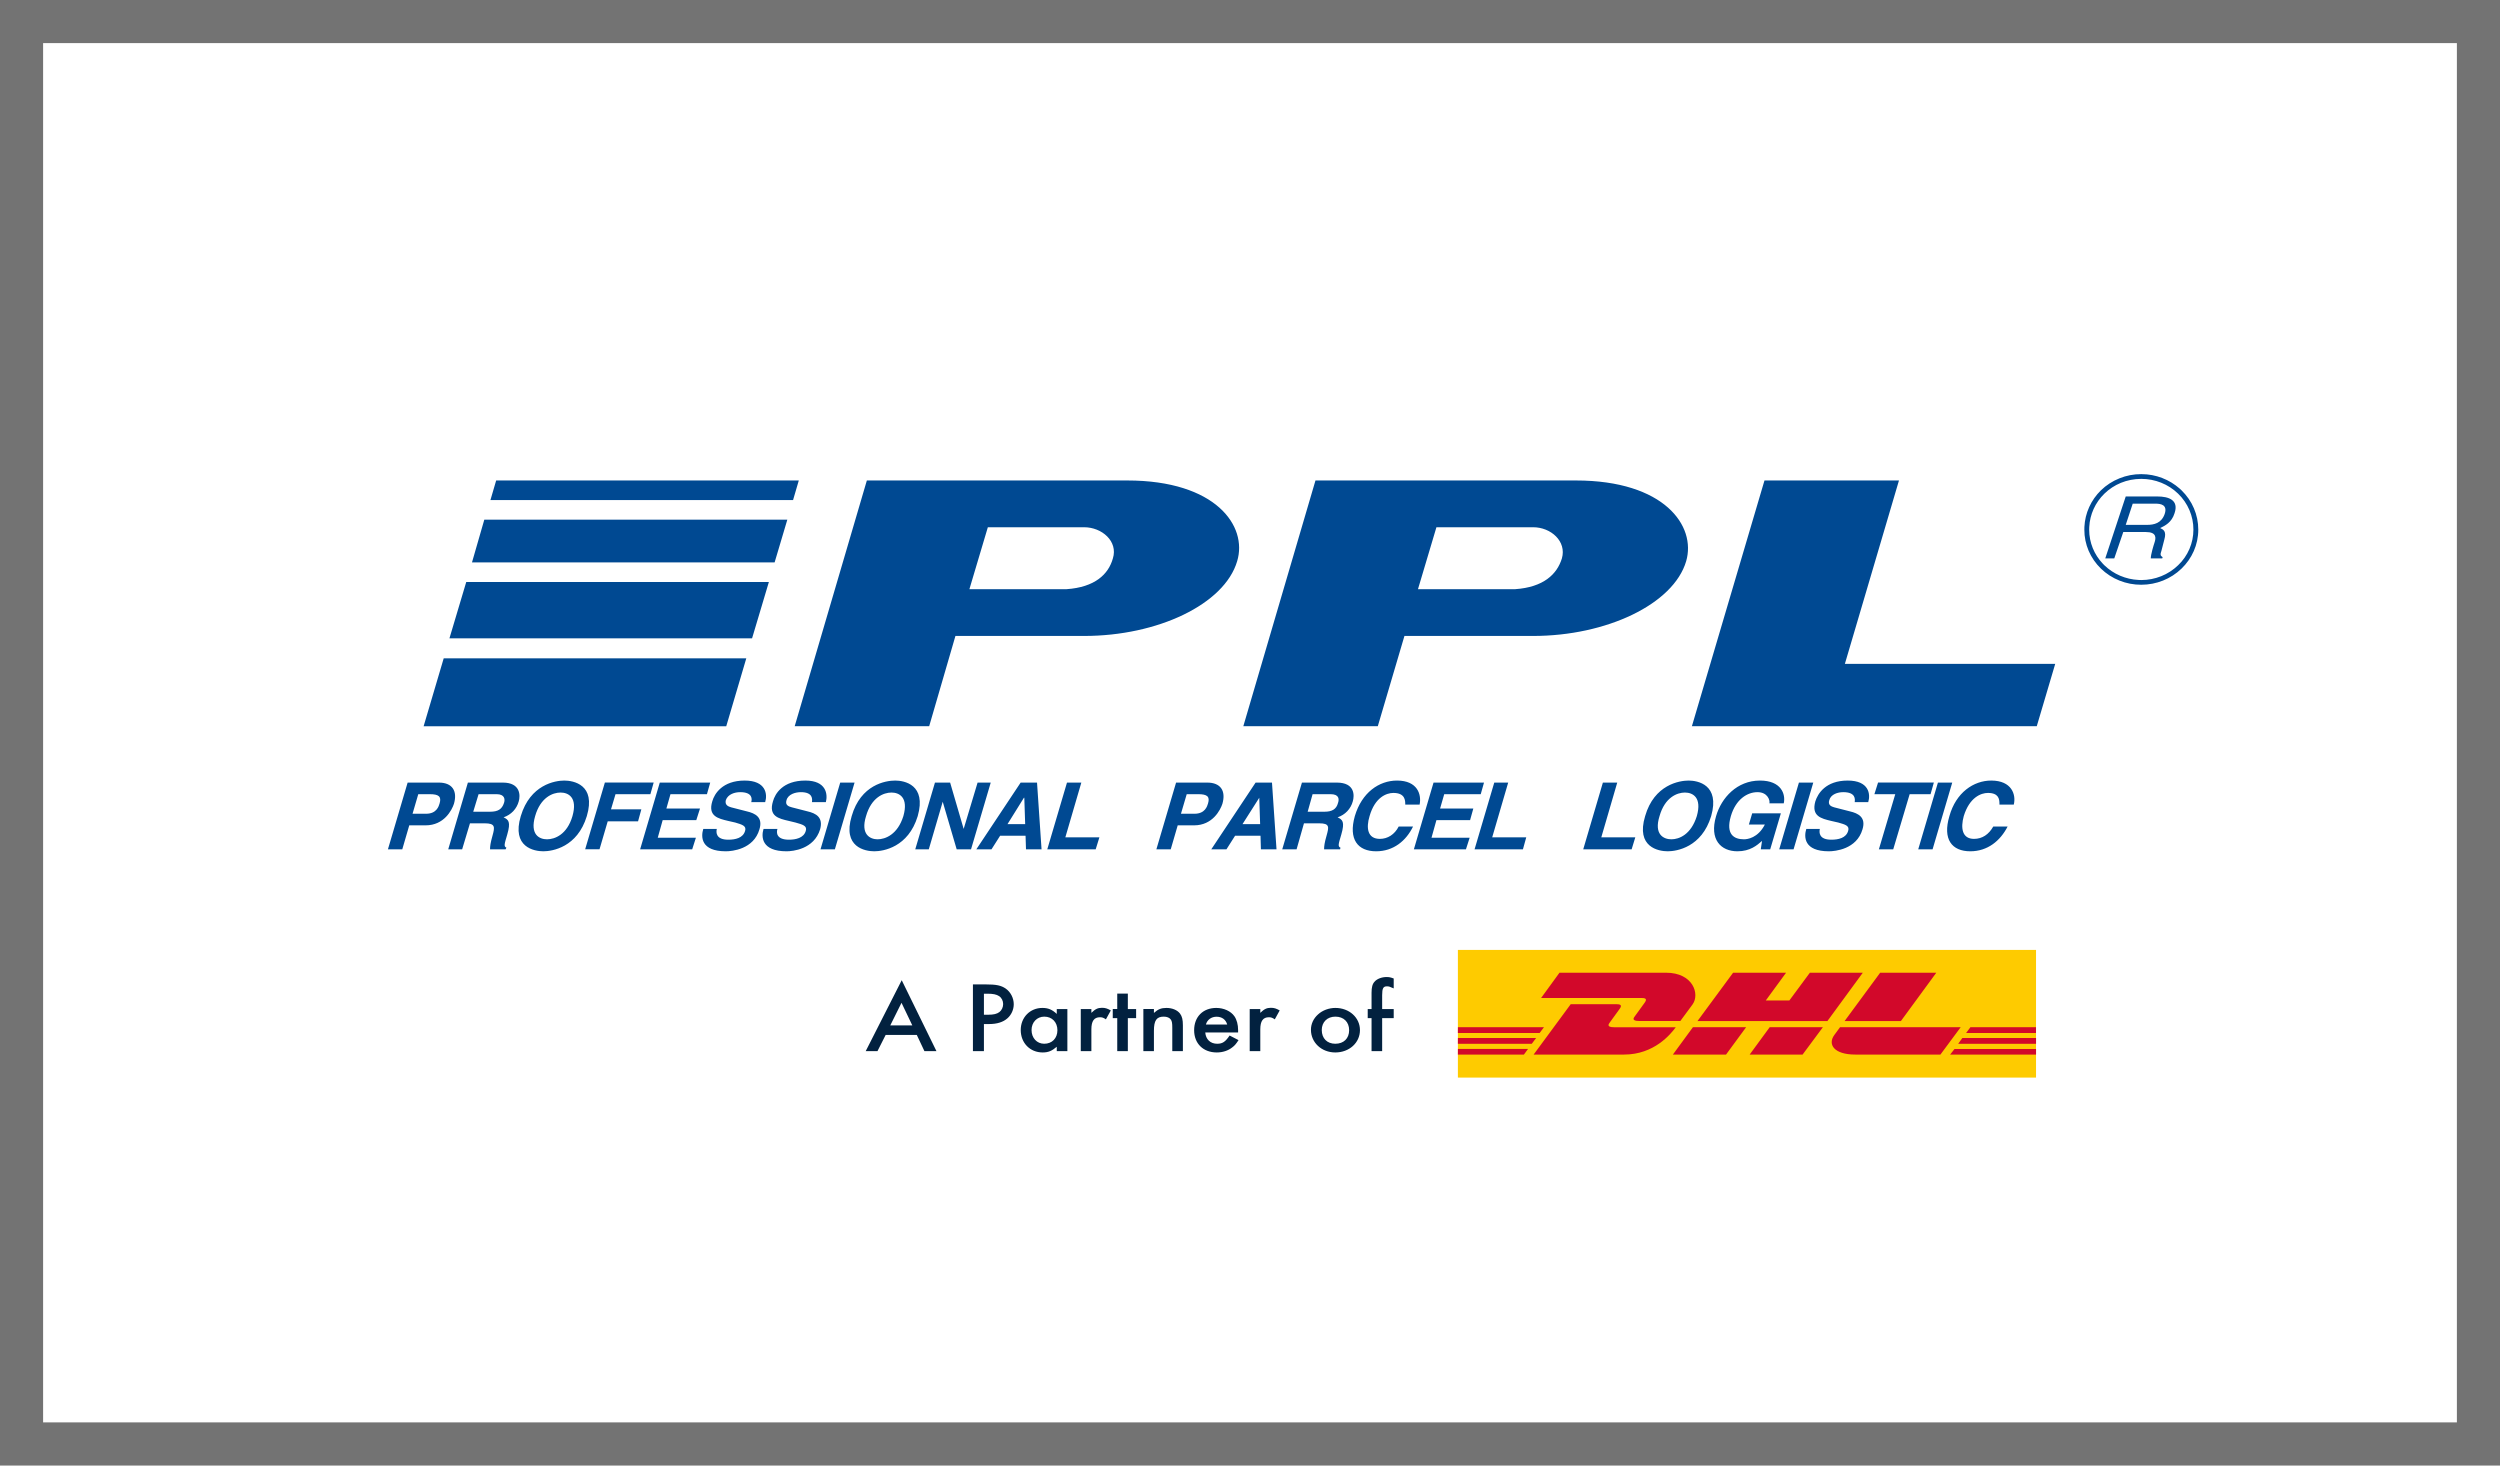 <svg width="58" height="34" viewBox="0 0 58 34" fill="none" xmlns="http://www.w3.org/2000/svg">
<rect x="0" y="0" width="58" height="34" fill="#808080" stroke="none"/>
<rect x="1" y="1" width="56" height="32" fill="white"/>
<rect x="0.5" y="0.5" width="57" height="33" stroke="black" stroke-opacity="0.1"/>
<path fill-rule="evenodd" clip-rule="evenodd" d="M33.823 25H47.236V22.038H33.823V25Z" fill="#FECB00"/>
<path fill-rule="evenodd" clip-rule="evenodd" d="M36.18 22.567L35.753 23.154H38.091C38.206 23.154 38.206 23.197 38.148 23.274C38.091 23.356 37.99 23.495 37.932 23.572C37.898 23.615 37.846 23.687 38.029 23.687H38.984C38.984 23.687 39.137 23.481 39.267 23.303C39.44 23.067 39.282 22.567 38.652 22.567H36.18Z" fill="#D2082A"/>
<path fill-rule="evenodd" clip-rule="evenodd" d="M35.58 24.466L36.44 23.298H37.51C37.625 23.298 37.625 23.342 37.567 23.418C37.51 23.5 37.409 23.634 37.351 23.716C37.318 23.76 37.265 23.832 37.448 23.832H38.878C38.758 23.995 38.374 24.466 37.678 24.466H35.58ZM40.51 23.831L40.044 24.466H38.811L39.276 23.831L40.51 23.831ZM43.217 22.567H41.989L41.513 23.211H40.966L41.437 22.567H40.208L39.382 23.688H42.396L43.217 22.567ZM42.291 23.831L41.82 24.466H40.592L41.057 23.831L42.291 23.831ZM33.824 24.082H35.638L35.537 24.216H33.823L33.824 24.082ZM33.824 23.831H35.82L35.719 23.966H33.823L33.824 23.831ZM33.824 24.336H35.45L35.355 24.466H33.823L33.824 24.336ZM47.236 24.216H45.43L45.526 24.082H47.236V24.216ZM47.236 24.466H45.243L45.344 24.337H47.236V24.466ZM45.714 23.831H47.235V23.966H45.613L45.714 23.831ZM44.922 22.567L44.101 23.688H42.795L43.62 22.567H44.922ZM45.488 23.831L45.018 24.466H43.044C42.541 24.466 42.401 24.226 42.555 24.014C42.598 23.957 42.689 23.831 42.689 23.831H45.488L45.488 23.831Z" fill="#D2082A"/>
<path d="M20.357 24.387L20.547 24.011H21.27L21.447 24.387H21.726L20.92 22.741L20.084 24.387H20.357ZM21.166 23.79H20.654L20.915 23.265L21.166 23.79ZM22.827 24.387V23.758H22.946C23.131 23.758 23.273 23.713 23.372 23.625C23.463 23.546 23.519 23.423 23.519 23.298C23.519 23.157 23.448 23.017 23.334 22.936C23.225 22.862 23.119 22.838 22.86 22.838H22.572V24.387H22.827ZM22.921 23.542H22.827V23.054H22.911C23.043 23.054 23.119 23.071 23.179 23.11C23.238 23.149 23.273 23.219 23.273 23.294C23.273 23.368 23.24 23.437 23.187 23.479C23.129 23.523 23.053 23.542 22.921 23.542H22.921ZM24.19 24.417C24.32 24.417 24.403 24.382 24.517 24.285V24.387H24.763V23.41H24.517V23.523C24.41 23.423 24.319 23.384 24.183 23.384C23.896 23.384 23.681 23.604 23.681 23.897C23.681 24.196 23.896 24.417 24.19 24.417ZM24.226 24.215C24.056 24.215 23.932 24.082 23.932 23.897C23.932 23.718 24.058 23.586 24.228 23.586C24.408 23.586 24.532 23.716 24.532 23.901C24.532 24.087 24.408 24.215 24.226 24.215ZM25.32 24.387V23.881C25.32 23.688 25.383 23.6 25.52 23.6C25.571 23.6 25.601 23.611 25.657 23.649L25.771 23.442C25.687 23.396 25.642 23.381 25.566 23.381C25.469 23.381 25.411 23.41 25.32 23.498V23.41H25.074V24.387H25.32ZM26.166 24.387V23.621H26.358V23.41H26.166V23.052H25.92V23.409H25.816V23.62H25.92V24.387H26.166ZM26.771 24.387V23.915C26.771 23.674 26.832 23.586 26.999 23.586C27.075 23.586 27.134 23.611 27.164 23.655C27.189 23.693 27.197 23.739 27.197 23.841V24.387H27.443V23.788C27.443 23.658 27.425 23.581 27.377 23.516C27.316 23.435 27.197 23.384 27.063 23.384C26.941 23.384 26.87 23.412 26.771 23.5V23.409H26.526V24.387H26.771ZM28.23 24.417C28.364 24.417 28.496 24.375 28.59 24.298C28.646 24.257 28.678 24.217 28.734 24.131L28.527 24.024C28.428 24.171 28.362 24.215 28.238 24.215C28.081 24.215 27.974 24.113 27.962 23.953H28.724V23.899C28.724 23.772 28.694 23.658 28.638 23.577C28.555 23.458 28.392 23.384 28.218 23.384C27.909 23.384 27.704 23.59 27.704 23.901C27.704 24.21 27.914 24.417 28.23 24.417ZM28.471 23.769H27.977C28.007 23.658 28.104 23.588 28.223 23.588C28.349 23.588 28.438 23.653 28.471 23.769H28.471ZM29.239 24.387V23.881C29.239 23.688 29.302 23.6 29.439 23.6C29.489 23.6 29.52 23.611 29.575 23.649L29.689 23.442C29.606 23.396 29.56 23.381 29.484 23.381C29.388 23.381 29.33 23.41 29.239 23.498V23.41H28.993V24.387H29.239ZM30.979 24.417C31.303 24.417 31.551 24.192 31.551 23.899C31.551 23.609 31.303 23.384 30.981 23.384C30.906 23.384 30.832 23.398 30.763 23.423C30.694 23.449 30.631 23.486 30.579 23.534C30.526 23.581 30.484 23.637 30.456 23.698C30.428 23.76 30.413 23.826 30.414 23.892C30.414 24.187 30.66 24.417 30.979 24.417ZM30.979 24.215C30.789 24.215 30.665 24.09 30.665 23.897C30.665 23.711 30.794 23.586 30.981 23.586C31.174 23.586 31.3 23.711 31.3 23.901C31.3 24.092 31.174 24.215 30.979 24.215ZM32.066 24.387V23.621H32.334V23.41H32.066V23.089C32.066 22.929 32.091 22.883 32.177 22.883C32.222 22.883 32.243 22.89 32.334 22.931V22.701C32.263 22.674 32.225 22.667 32.169 22.667C32.058 22.667 31.946 22.709 31.891 22.774C31.84 22.827 31.82 22.906 31.82 23.034V23.41H31.731V23.621H31.82V24.387H32.066V24.387Z" fill="#02213F"/>
<path fill-rule="evenodd" clip-rule="evenodd" d="M13.091 18.109C13.3 18.109 13.833 18.202 13.614 18.934C13.395 19.657 12.815 19.75 12.605 19.75C12.396 19.75 11.864 19.657 12.082 18.934C12.301 18.202 12.881 18.109 13.091 18.109H13.091ZM20.768 18.109C20.977 18.109 21.5 18.202 21.291 18.934C21.072 19.657 20.492 19.75 20.283 19.75C20.074 19.75 19.541 19.657 19.759 18.934C19.969 18.202 20.549 18.109 20.768 18.109H20.768ZM39.176 18.109C39.385 18.109 39.908 18.202 39.699 18.934C39.48 19.657 38.9 19.75 38.691 19.75C38.481 19.75 37.948 19.657 38.167 18.934C38.377 18.202 38.966 18.109 39.176 18.109H39.176ZM46.197 18.109C46.672 18.109 46.777 18.434 46.72 18.666H46.387V18.637C46.386 18.541 46.37 18.396 46.12 18.396C45.959 18.396 45.692 18.499 45.559 18.934C45.483 19.212 45.521 19.462 45.797 19.462C45.987 19.462 46.139 19.361 46.244 19.175H46.577C46.406 19.509 46.111 19.75 45.711 19.75C45.283 19.75 45.065 19.472 45.226 18.934C45.378 18.387 45.788 18.109 46.197 18.109ZM17.276 18.109C17.771 18.109 17.809 18.425 17.752 18.609H17.429C17.448 18.545 17.467 18.378 17.172 18.378C17.048 18.378 16.887 18.425 16.839 18.564C16.81 18.684 16.906 18.712 16.962 18.73L17.324 18.823C17.524 18.869 17.704 18.962 17.619 19.24C17.486 19.704 16.982 19.75 16.839 19.75C16.259 19.75 16.259 19.416 16.316 19.231H16.63C16.61 19.315 16.61 19.481 16.896 19.481C17.058 19.481 17.238 19.444 17.286 19.277C17.324 19.157 17.21 19.129 17.058 19.083L16.896 19.046C16.658 18.99 16.42 18.934 16.525 18.591C16.573 18.415 16.763 18.109 17.276 18.109ZM18.684 18.109C19.17 18.109 19.208 18.425 19.16 18.609H18.837C18.846 18.545 18.865 18.378 18.58 18.378C18.456 18.378 18.285 18.425 18.247 18.564C18.209 18.684 18.304 18.712 18.371 18.73L18.732 18.823C18.932 18.869 19.103 18.962 19.027 19.24C18.884 19.704 18.39 19.75 18.247 19.75C17.667 19.75 17.657 19.416 17.714 19.231H18.037C18.009 19.315 18.009 19.481 18.304 19.481C18.456 19.481 18.647 19.444 18.694 19.277C18.732 19.157 18.618 19.129 18.456 19.083L18.304 19.046C18.057 18.99 17.828 18.934 17.933 18.591C17.98 18.415 18.161 18.109 18.684 18.109ZM40.831 18.109C41.326 18.109 41.431 18.425 41.383 18.638H41.05C41.069 18.573 41.012 18.378 40.774 18.378C40.536 18.378 40.27 18.545 40.156 18.934C40.032 19.361 40.232 19.472 40.46 19.472C40.536 19.472 40.784 19.444 40.945 19.129H40.574L40.651 18.869H41.316L41.069 19.704H40.85L40.879 19.509C40.764 19.611 40.603 19.75 40.308 19.75C39.927 19.75 39.652 19.481 39.813 18.934C39.937 18.508 40.298 18.109 40.831 18.109V18.109ZM42.867 18.109C43.362 18.109 43.4 18.425 43.343 18.609H43.029C43.038 18.545 43.057 18.378 42.763 18.378C42.638 18.378 42.477 18.425 42.439 18.564C42.401 18.684 42.496 18.712 42.553 18.73L42.915 18.823C43.114 18.869 43.295 18.962 43.21 19.24C43.076 19.704 42.572 19.75 42.43 19.75C41.849 19.75 41.849 19.416 41.906 19.231H42.22C42.201 19.315 42.201 19.481 42.486 19.481C42.648 19.481 42.829 19.444 42.877 19.277C42.915 19.157 42.81 19.129 42.648 19.083L42.486 19.046C42.249 18.99 42.02 18.934 42.116 18.591C42.172 18.415 42.353 18.109 42.867 18.109ZM32.412 18.109C32.888 18.109 32.983 18.434 32.935 18.666H32.602C32.602 18.573 32.602 18.396 32.326 18.396C32.165 18.396 31.898 18.499 31.774 18.934C31.689 19.212 31.727 19.462 32.013 19.462C32.193 19.462 32.355 19.361 32.45 19.175H32.783C32.621 19.509 32.326 19.75 31.927 19.75C31.499 19.75 31.28 19.472 31.432 18.934C31.594 18.387 31.993 18.109 32.412 18.109ZM19.826 18.156L19.369 19.704H19.036L19.493 18.156H19.826ZM22.043 18.156L22.357 19.231L22.68 18.156H22.985L22.528 19.704H22.195L21.871 18.6L21.548 19.704H21.234L21.691 18.156H22.043ZM28.007 18.156C28.321 18.156 28.445 18.35 28.36 18.647C28.312 18.795 28.131 19.148 27.703 19.148H27.323L27.161 19.704H26.828L27.285 18.156H28.008H28.007ZM34.429 18.156L34.353 18.425H33.506L33.41 18.758H34.181L34.106 19.027H33.325L33.211 19.435H34.096L34.01 19.704H32.802L33.258 18.156H34.429ZM24.059 18.156L24.164 19.704H23.803L23.793 19.389H23.203L23.003 19.704H22.651L23.679 18.156H24.059ZM11.664 18.156C12.082 18.156 12.073 18.462 12.035 18.591C12.012 18.677 11.968 18.755 11.907 18.82C11.845 18.885 11.768 18.933 11.683 18.962C11.797 19.017 11.854 19.064 11.768 19.361C11.702 19.583 11.683 19.639 11.749 19.666L11.73 19.704H11.369C11.369 19.63 11.379 19.555 11.426 19.388C11.483 19.184 11.492 19.101 11.245 19.101H10.903L10.722 19.704H10.399L10.855 18.156H11.664ZM37.52 18.156L37.15 19.426H37.939L37.854 19.704H36.731L37.187 18.156H37.52ZM42.068 18.156L41.611 19.704H41.278L41.735 18.156H42.068ZM29.51 18.156L29.615 19.704H29.253L29.244 19.389H28.654L28.454 19.704H28.102L29.13 18.156H29.51H29.51ZM34.99 18.156L34.619 19.426H35.409L35.332 19.704H34.21L34.667 18.156H34.99ZM44.865 18.156L44.789 18.425H44.304L43.923 19.704H43.59L43.97 18.425H43.486L43.571 18.155H44.865L44.865 18.156ZM31.013 18.156C31.442 18.156 31.423 18.462 31.385 18.591C31.362 18.677 31.318 18.755 31.257 18.82C31.195 18.885 31.118 18.934 31.032 18.962C31.147 19.017 31.204 19.064 31.118 19.361C31.052 19.583 31.033 19.639 31.099 19.666L31.09 19.704H30.719C30.719 19.63 30.728 19.555 30.776 19.388C30.833 19.184 30.852 19.101 30.605 19.101H30.252L30.081 19.704H29.748L30.205 18.156H31.013ZM10.18 18.156C10.494 18.156 10.617 18.35 10.532 18.647C10.484 18.795 10.303 19.148 9.875 19.148H9.495L9.333 19.704H9L9.457 18.156H10.18ZM16.477 18.156L16.401 18.425H15.555L15.46 18.758H16.24L16.154 19.027H15.374L15.26 19.435H16.145L16.059 19.704H14.851L15.307 18.156H16.477ZM25.087 18.156L24.716 19.426H25.506L25.42 19.704H24.297L24.754 18.156H25.087ZM45.292 18.156L44.836 19.704H44.503L44.96 18.156H45.292ZM15.165 18.156L15.089 18.425H14.28L14.175 18.777H14.879L14.803 19.055H14.099L13.909 19.703H13.576L14.033 18.155H15.164L15.165 18.156ZM39.09 18.387C38.909 18.387 38.624 18.499 38.501 18.934C38.367 19.36 38.596 19.472 38.776 19.472C38.957 19.472 39.233 19.361 39.366 18.934C39.49 18.499 39.271 18.387 39.09 18.387ZM20.682 18.387C20.501 18.387 20.216 18.499 20.092 18.934C19.959 19.36 20.188 19.472 20.359 19.472C20.54 19.472 20.825 19.361 20.958 18.934C21.082 18.499 20.863 18.387 20.682 18.387ZM13.005 18.387C12.824 18.387 12.539 18.499 12.415 18.934C12.291 19.36 12.51 19.472 12.691 19.472C12.872 19.472 13.157 19.361 13.281 18.934C13.405 18.499 13.186 18.387 13.005 18.387ZM23.764 18.508H23.755L23.374 19.12H23.784L23.764 18.508ZM29.215 18.508L28.826 19.12H29.235L29.215 18.508ZM9.97 18.425H9.704L9.571 18.879H9.885C10.132 18.879 10.18 18.703 10.199 18.638C10.246 18.48 10.18 18.425 9.97 18.425ZM27.798 18.425H27.532L27.398 18.879H27.712C27.96 18.879 28.007 18.703 28.027 18.638C28.074 18.48 28.007 18.425 27.798 18.425ZM11.521 18.425H11.103L10.979 18.832H11.369C11.55 18.832 11.645 18.777 11.693 18.628C11.721 18.545 11.711 18.425 11.521 18.425L11.521 18.425ZM30.871 18.425H30.452L30.338 18.832H30.728C30.899 18.832 31.004 18.777 31.042 18.628C31.071 18.545 31.071 18.425 30.871 18.425V18.425ZM44.056 11.147L42.801 15.402H47.681L47.253 16.848H39.252L40.936 11.147H44.056ZM26.152 11.147C28.207 11.147 28.949 12.204 28.702 13.02C28.407 14.021 26.856 14.754 25.153 14.754H22.166L21.557 16.848H18.437L20.111 11.147H26.152ZM36.56 11.147C38.614 11.147 39.357 12.204 39.119 13.02C38.824 14.021 37.264 14.754 35.57 14.754H32.583L31.965 16.848H28.845L30.519 11.147H36.56ZM17.314 15.273L16.849 16.849H9.828L10.294 15.273H17.314V15.273ZM17.838 13.502L17.448 14.809H10.427L10.817 13.502H17.838ZM25.153 12.232H22.918L22.49 13.669H24.744C25.401 13.623 25.715 13.326 25.819 12.955C25.943 12.557 25.562 12.232 25.153 12.232ZM35.57 12.232H33.325L32.897 13.669H35.152C35.808 13.623 36.122 13.326 36.236 12.955C36.35 12.557 35.979 12.232 35.57 12.232ZM48.469 12.287V12.288C48.469 12.591 48.587 12.867 48.782 13.074L48.821 13.114C49.034 13.32 49.317 13.441 49.615 13.455L49.678 13.457H49.678C49.998 13.457 50.305 13.334 50.532 13.114C50.645 13.007 50.734 12.878 50.795 12.736C50.856 12.594 50.887 12.442 50.887 12.288H51C51 12.641 50.851 12.961 50.611 13.192C50.363 13.432 50.028 13.566 49.678 13.566V13.566V13.566H49.678C49.504 13.567 49.332 13.534 49.172 13.47C49.011 13.406 48.865 13.311 48.742 13.192C48.62 13.074 48.523 12.933 48.456 12.778C48.39 12.622 48.356 12.456 48.357 12.288V12.287L48.469 12.287ZM18.266 12.056L17.971 13.048H10.95L11.236 12.056H18.266H18.266ZM50.05 11.518C50.316 11.518 50.554 11.602 50.449 11.908C50.383 12.121 50.231 12.195 50.116 12.251C50.192 12.287 50.268 12.325 50.212 12.52L50.145 12.779C50.116 12.862 50.116 12.89 50.173 12.927L50.164 12.955H49.898C49.898 12.862 49.964 12.649 49.983 12.593C50.021 12.482 50.04 12.343 49.783 12.343H49.26L49.051 12.955H48.842L49.317 11.518H50.05ZM49.679 11C50.02 11 50.332 11.127 50.568 11.335L50.611 11.375C50.734 11.495 50.833 11.637 50.899 11.793C50.966 11.95 51 12.118 51 12.287V12.288H50.887V12.287C50.888 12.132 50.856 11.979 50.795 11.835C50.734 11.692 50.645 11.562 50.532 11.453C50.305 11.233 49.999 11.11 49.679 11.11H49.678C49.342 11.11 49.04 11.24 48.822 11.453C48.61 11.659 48.485 11.935 48.471 12.226L48.469 12.287H48.357L48.358 12.225C48.373 11.905 48.51 11.602 48.742 11.375C48.865 11.256 49.011 11.161 49.172 11.097C49.332 11.032 49.505 10.999 49.678 11H49.679ZM50.011 11.685H49.479L49.317 12.177H49.812C49.973 12.177 50.145 12.139 50.22 11.926C50.296 11.704 50.116 11.685 50.011 11.685H50.011ZM18.532 11.147L18.399 11.602H11.378L11.511 11.147H18.532H18.532Z" fill="#004992"/>
</svg>
